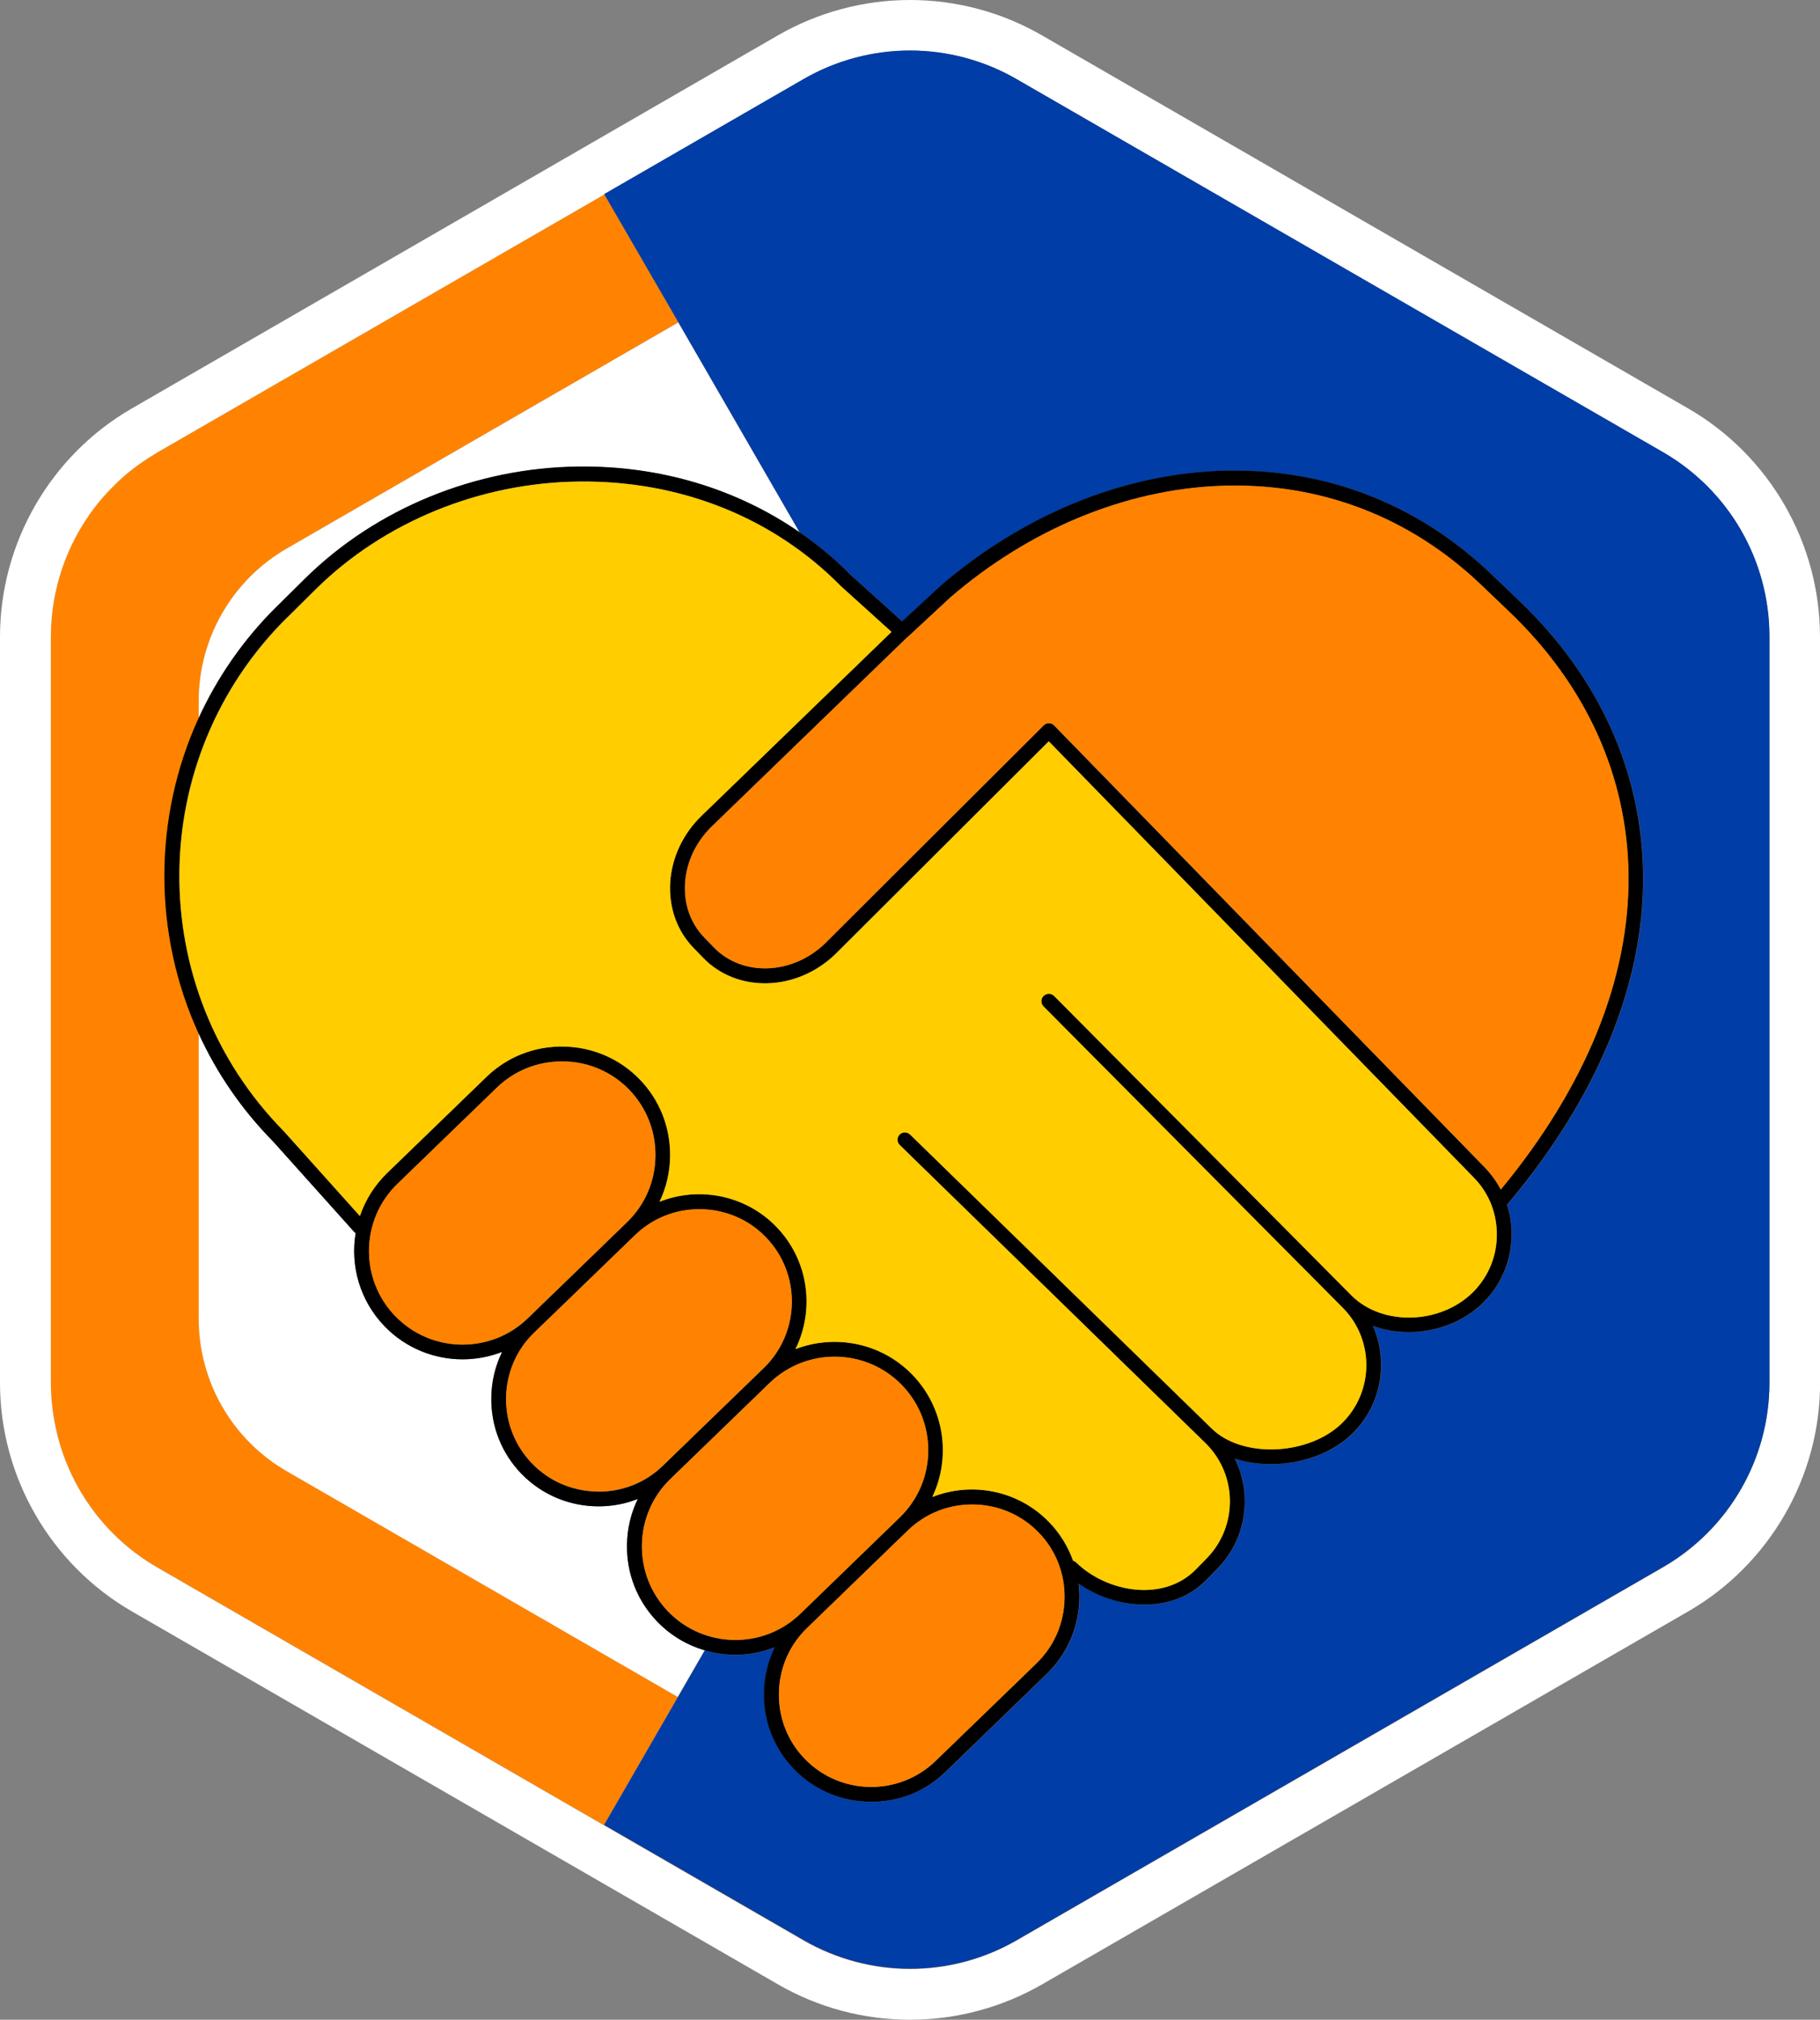 <?xml version="1.0" encoding="UTF-8"?> <svg xmlns="http://www.w3.org/2000/svg" id="Layer_2" viewBox="0 0 160.29 177.9"><rect x="0" y="0" width="160.29" height="177.9" fill="#808080" stroke="none"/><defs><style>.cls-1{fill:none;}.cls-2{fill:#003da6;}.cls-3{fill:#fff;}.cls-4{fill:#ffcd00;}.cls-5{fill:#ff8300;}</style></defs><g id="Layer_1-2"><path class="cls-1" d="m10.4,42.43c-.45.42-.89.86-1.29,1.33.41-.46.84-.9,1.29-1.33Z"></path><path class="cls-1" d="m8.34,44.7c-2.46,3.22-3.86,7.21-3.86,11.4v16.43-16.43c0-4.19,1.4-8.18,3.86-11.4Z"></path><path class="cls-1" d="m11.62,41.37c.58-.45,1.18-.87,1.82-1.26-.63.39-1.24.81-1.82,1.26Z"></path><path class="cls-1" d="m13.85,138.05c-4.49-2.59-7.64-6.89-8.83-11.8,1.2,4.91,4.34,9.21,8.83,11.8l28.46,16.43-28.46-16.43Z"></path><path class="cls-5" d="m13.85,138.05l28.46,16.43,28.46,16.43c2.9,1.67,6.14,2.51,9.38,2.51s6.47-.84,9.38-2.51l56.92-32.86c5.8-3.35,9.38-9.54,9.38-16.24v-36.53s0,36.5,0,36.5c0,6.7-3.57,12.89-9.38,16.24l-28.46,16.43-28.46,16.43c-5.8,3.35-12.95,3.35-18.75,0l-17.58-10.15,6.5-11.26-34.43-19.88c-4.8-2.77-7.76-7.9-7.76-13.44v-25.13c-4.01-8.79-4-18.96,0-27.74v-1.54c0-5.55,2.96-10.67,7.76-13.44l34.48-19.91-6.51-11.28L13.85,39.85c-.14.08-.28.17-.42.26-.63.39-1.24.81-1.82,1.26-.42.33-.83.69-1.22,1.05-.45.42-.89.86-1.29,1.33-.27.31-.52.62-.77.94-2.46,3.22-3.86,7.21-3.86,11.4v65.72c0,1.51.19,3,.54,4.44,1.2,4.91,4.34,9.21,8.83,11.8Z"></path><path class="cls-3" d="m160.29,56.09c0-8.27-4.45-15.98-11.62-20.12l-28.46-16.43L91.76,3.11c-3.53-2.04-7.54-3.11-11.62-3.11s-8.09,1.08-11.62,3.11L11.62,35.97C4.45,40.11,0,47.82,0,56.09v65.72c0,8.27,4.45,15.98,11.61,20.12l56.92,32.86c3.53,2.04,7.54,3.11,11.62,3.11s8.09-1.08,11.62-3.11l56.92-32.86c7.16-4.14,11.61-11.85,11.61-20.12V56.09ZM5.02,126.25c-.35-1.44-.54-2.92-.54-4.44V56.09c0-4.19,1.4-8.18,3.86-11.4.25-.32.5-.64.77-.94.41-.46.84-.9,1.29-1.33.39-.37.79-.72,1.22-1.05.58-.45,1.18-.87,1.82-1.26.14-.09.28-.18.42-.26l39.38-22.73v-.02s17.54-10.13,17.54-10.13c5.8-3.35,12.95-3.35,18.75,0l56.92,32.86c5.8,3.35,9.38,9.54,9.38,16.24v29.22s0,36.53,0,36.53c0,6.7-3.57,12.89-9.38,16.24l-56.92,32.86c-2.9,1.67-6.14,2.51-9.38,2.51s-6.47-.84-9.38-2.51l-28.46-16.43-28.46-16.43c-4.49-2.59-7.64-6.89-8.83-11.8Z"></path><path class="cls-3" d="m57.9,142.85c-1.77-1.83-2.72-4.24-2.68-6.8.02-1.42.35-2.78.95-4.02-1.11.44-2.29.65-3.46.65-2.47,0-4.94-.96-6.79-2.87-1.75-1.81-2.7-4.2-2.65-6.73.02-1.41.35-2.77.95-4-1.11.43-2.29.65-3.48.65-2.5,0-4.99-.97-6.86-2.9-2.19-2.26-3.03-5.33-2.56-8.21-.03-.02-.06-.04-.08-.07l-7.17-8c-2.81-2.85-5-6.08-6.57-9.53v25.13c0,5.55,2.96,10.67,7.76,13.44l34.43,19.88,2.37-4.11c-1.53-.45-2.97-1.29-4.16-2.51Z"></path><path class="cls-3" d="m26.89,50.97c6.25-6.17,15.03-9.76,24.09-9.86,7.17-.08,13.89,1.95,19.43,5.77l-10.67-18.48-34.48,19.91c-4.8,2.77-7.76,7.9-7.76,13.44v1.54c1.63-3.58,3.92-6.93,6.89-9.85l2.5-2.47Z"></path><path class="cls-2" d="m70.41,46.87c1.62,1.12,3.14,2.38,4.54,3.79l4.52,4.08,3.35-3.1c7.22-6.23,15.95-9.83,24.6-10.16,9.07-.34,17.35,2.8,23.93,9.09l2.48,2.37c7.03,6.72,10.8,15.05,10.9,24.1.11,9.61-4.03,19.66-11.98,29.08.92,2.89.26,6.19-2,8.52-1.74,1.79-4.22,2.7-6.65,2.7-1.09,0-2.17-.18-3.17-.55,1.36,3.08.81,6.8-1.68,9.36-1.81,1.86-4.6,2.82-7.29,2.82-1.1,0-2.19-.16-3.19-.48,1.55,3.13,1.04,7.04-1.53,9.68l-.96.98c-1.49,1.53-3.47,2.19-5.48,2.19s-4.14-.69-5.79-1.85c.35,2.85-.59,5.82-2.8,7.95l-8.89,8.61c-1.83,1.77-4.21,2.66-6.58,2.66s-4.94-.96-6.79-2.87c-1.75-1.81-2.69-4.2-2.65-6.73.03-1.41.35-2.77.95-4-1.11.44-2.29.65-3.47.65-.91,0-1.82-.13-2.7-.39l-2.37,4.11-6.5,11.26,17.58,10.15c5.8,3.35,12.95,3.35,18.75,0l28.46-16.43,28.46-16.43c5.8-3.35,9.38-9.54,9.38-16.24V56.06c0-6.7-3.57-12.89-9.38-16.24L89.52,6.96c-5.8-3.35-12.95-3.35-18.75,0l-17.55,10.13v.02s6.53,11.28,6.53,11.28l10.67,18.48Z"></path><path d="m31.24,108.55s.05.05.08.07c-.48,2.88.37,5.95,2.56,8.21,1.87,1.93,4.36,2.9,6.86,2.9,1.18,0,2.36-.22,3.48-.65-.6,1.23-.93,2.59-.95,4-.04,2.53.9,4.92,2.65,6.73,1.85,1.91,4.32,2.87,6.79,2.87,1.18,0,2.35-.21,3.46-.65-.6,1.24-.93,2.6-.95,4.02-.05,2.56.91,4.97,2.68,6.8,1.19,1.23,2.63,2.06,4.16,2.51.88.26,1.79.39,2.7.39,1.18,0,2.36-.22,3.47-.65-.6,1.23-.92,2.59-.95,4-.04,2.53.9,4.92,2.65,6.73,1.85,1.91,4.32,2.87,6.79,2.87s4.74-.88,6.58-2.66l8.89-8.61c2.21-2.14,3.15-5.11,2.8-7.95,1.65,1.17,3.74,1.85,5.79,1.85s3.99-.66,5.48-2.19l.96-.98c2.58-2.64,3.08-6.55,1.53-9.68,1,.32,2.09.48,3.19.48,2.7,0,5.48-.96,7.29-2.82,2.49-2.55,3.04-6.28,1.68-9.36,1,.37,2.08.55,3.17.55,2.43,0,4.91-.91,6.65-2.7,2.26-2.32,2.92-5.63,2-8.52,7.95-9.42,12.09-19.47,11.98-29.08-.1-9.05-3.87-17.38-10.9-24.1l-2.48-2.37c-6.58-6.29-14.86-9.43-23.93-9.09-8.65.33-17.38,3.93-24.6,10.16l-3.35,3.1-4.52-4.08c-1.4-1.42-2.92-2.68-4.54-3.79-5.54-3.82-12.26-5.85-19.43-5.77-9.06.1-17.84,3.69-24.09,9.86l-2.5,2.47c-2.96,2.92-5.25,6.27-6.89,9.85-4,8.78-4.01,18.95,0,27.74,1.57,3.44,3.76,6.68,6.57,9.53l7.17,8Zm3.58,7.38c-3.16-3.26-3.08-8.5.19-11.66l8.75-8.47c1.54-1.49,3.57-2.31,5.73-2.31h.14c2.21.03,4.26.92,5.79,2.49,1.52,1.58,2.34,3.66,2.31,5.87-.03,2.21-.92,4.26-2.49,5.79l-6.11,5.92-2.64,2.56c-3.27,3.16-8.5,3.08-11.66-.19Zm17.76,15.45c-2.18-.04-4.22-.91-5.72-2.47-1.51-1.56-2.32-3.62-2.29-5.8.04-2.18.91-4.22,2.47-5.72l.34-.33,2.64-2.55,5.91-5.72c1.52-1.47,3.53-2.28,5.66-2.28h.14c2.18.04,4.22.91,5.72,2.47,1.51,1.56,2.32,3.62,2.29,5.8-.04,2.18-.92,4.21-2.47,5.72l-8.89,8.61c-1.55,1.51-3.61,2.32-5.8,2.28Zm6.26,10.57c-1.52-1.58-2.34-3.66-2.31-5.87.04-2.21.92-4.27,2.49-5.79l8.75-8.47c3.27-3.16,8.49-3.08,11.66.19,3.16,3.26,3.08,8.49-.19,11.65l-5.53,5.36-3.22,3.12c-3.26,3.16-8.49,3.08-11.65-.19Zm32.45,4.56l-8.89,8.6c-3.23,3.12-8.4,3.04-11.52-.18-1.51-1.56-2.32-3.62-2.28-5.8.03-2.18.91-4.22,2.47-5.72l.34-.33h0s3.22-3.12,3.22-3.12l5.32-5.15c1.56-1.51,3.61-2.32,5.8-2.29,2.18.04,4.22.92,5.72,2.47,1.51,1.55,2.32,3.62,2.28,5.8-.03,2.18-.91,4.22-2.47,5.72Zm-11.44-90.33s.05-.03.07-.05l3.77-3.5c6.98-6.02,15.42-9.51,23.78-9.83,8.71-.33,16.66,2.69,22.98,8.73l2.48,2.37c6.77,6.47,10.39,14.48,10.49,23.17.1,9.12-3.78,18.68-11.25,27.71-.4-.76-.93-1.47-1.57-2.11l-37.76-38.76c-.12-.13-.29-.2-.46-.2-.18,0-.34.07-.47.19l-19.24,19.19c-2.89,2.8-7.29,2.96-9.81.36l-.84-.87c-1.21-1.24-1.81-2.94-1.69-4.79.12-1.87.96-3.64,2.36-5l17.16-16.61Zm-54.54-1.81l2.49-2.47c6.01-5.93,14.46-9.39,23.18-9.49,8.92-.1,17.09,3.16,23.04,9.18.01,0,.02.02.03.03l4.46,4.03-16.73,16.2c-1.64,1.58-2.61,3.66-2.76,5.86-.14,2.22.59,4.27,2.06,5.78l.84.87c3.02,3.12,8.25,2.97,11.66-.34l18.78-18.73,37.31,38.3c.77.75,1.34,1.64,1.71,2.61,0,0,0,.02,0,.02.28.76.43,1.58.44,2.42.03,1.92-.7,3.74-2.03,5.1-1.33,1.37-3.28,2.21-5.35,2.3-2.08.09-4.03-.59-5.36-1.88l-26.25-26.44c-.26-.26-.67-.26-.93,0-.26.25-.26.67,0,.92l26.26,26.45c2.83,2.76,2.89,7.32.13,10.15-2.88,2.96-8.82,3.26-11.56.6l-26.58-25.91c-.26-.25-.67-.25-.93,0-.25.26-.24.67.02.92l26.58,25.92h0s.33.33.33.33c2.83,2.76,2.89,7.31.13,10.15l-.96.98c-2.85,2.92-7.84,2.03-10.54-.6-.08-.08-.18-.13-.28-.16-.44-1.23-1.14-2.4-2.11-3.4-2.74-2.83-6.84-3.58-10.29-2.21,1.67-3.5,1.1-7.82-1.75-10.77-2.74-2.84-6.83-3.6-10.3-2.26,1.72-3.49,1.18-7.83-1.68-10.77-2.74-2.83-6.84-3.57-10.29-2.21.58-1.22.91-2.57.93-3.98.04-2.56-.91-4.97-2.68-6.8-1.77-1.82-4.15-2.85-6.71-2.89-2.56-.04-4.97.91-6.79,2.68l-8.75,8.47c-1.12,1.09-1.92,2.39-2.39,3.78l-6.67-7.44s-.01-.02-.02-.03c-12.4-12.56-12.27-32.88.3-45.28Z"></path><path class="cls-4" d="m25.01,99.64s.02.01.02.03l6.67,7.44c.47-1.39,1.27-2.69,2.39-3.78l8.75-8.47c1.82-1.77,4.24-2.72,6.79-2.68,2.56.04,4.94,1.07,6.71,2.89,1.77,1.83,2.72,4.24,2.68,6.8-.02,1.4-.34,2.75-.93,3.98,3.45-1.37,7.55-.62,10.29,2.21,2.85,2.95,3.4,7.29,1.68,10.77,3.47-1.33,7.56-.57,10.3,2.26,2.85,2.95,3.42,7.27,1.75,10.77,3.45-1.37,7.55-.62,10.29,2.21.97,1,1.67,2.16,2.11,3.4.1.03.2.08.28.16,2.7,2.63,7.69,3.52,10.54.6l.96-.98c2.76-2.83,2.7-7.39-.13-10.15l-.33-.32h0s-26.58-25.92-26.58-25.92c-.26-.25-.27-.67-.02-.92.26-.26.67-.26.93,0l26.58,25.91c2.73,2.66,8.68,2.35,11.56-.6,2.77-2.83,2.71-7.39-.13-10.15l-26.26-26.45c-.26-.26-.25-.67,0-.92.26-.26.67-.26.93,0l26.25,26.44c1.33,1.29,3.28,1.97,5.36,1.88,2.07-.09,4.02-.94,5.35-2.3,1.33-1.37,2.06-3.18,2.03-5.1-.01-.84-.16-1.65-.44-2.42,0,0,0-.02,0-.02-.37-.97-.94-1.86-1.71-2.61l-37.31-38.3-18.78,18.73c-3.41,3.31-8.64,3.46-11.66.34l-.84-.87c-1.47-1.51-2.19-3.57-2.06-5.78.14-2.19,1.12-4.27,2.76-5.86l16.73-16.2-4.46-4.03s-.02-.02-.03-.03c-5.94-6.02-14.12-9.29-23.04-9.18-8.72.09-17.17,3.55-23.18,9.49l-2.49,2.47c-12.57,12.4-12.7,32.71-.3,45.28Z"></path><path class="cls-5" d="m85.75,132.51c-2.19-.03-4.24.78-5.8,2.29l-5.32,5.15-3.22,3.12h0s-.34.33-.34.33c-1.56,1.51-2.43,3.54-2.47,5.72-.04,2.18.77,4.24,2.28,5.8,3.13,3.23,8.3,3.31,11.52.18l8.89-8.6c1.56-1.51,2.43-3.54,2.47-5.72.04-2.18-.77-4.25-2.28-5.8-1.51-1.56-3.54-2.43-5.72-2.47Z"></path><path class="cls-5" d="m62.7,72.78c-1.4,1.36-2.24,3.13-2.36,5-.12,1.84.48,3.54,1.69,4.79l.84.87c2.52,2.6,6.92,2.44,9.81-.36l19.24-19.19c.13-.13.29-.2.47-.19.17,0,.34.07.46.2l37.76,38.76c.65.64,1.17,1.35,1.57,2.11,7.47-9.03,11.35-18.59,11.25-27.71-.1-8.69-3.73-16.7-10.49-23.17l-2.48-2.37c-6.32-6.04-14.27-9.06-22.98-8.73-8.35.32-16.8,3.81-23.78,9.83l-3.77,3.5s-.05.04-.07.05l-17.16,16.61Z"></path><path class="cls-5" d="m73.72,139.01l5.53-5.36c3.27-3.16,3.35-8.39.19-11.65-3.16-3.27-8.39-3.35-11.66-.19l-8.75,8.47c-1.57,1.53-2.46,3.58-2.49,5.79-.04,2.21.79,4.29,2.31,5.87,3.16,3.26,8.39,3.35,11.65.19l3.22-3.12Z"></path><path class="cls-5" d="m67.27,120.49c1.55-1.51,2.43-3.54,2.47-5.72.03-2.18-.78-4.25-2.29-5.8-1.5-1.56-3.54-2.43-5.72-2.47h-.14c-2.13,0-4.14.81-5.66,2.28l-5.91,5.72-2.64,2.55-.34.33c-1.56,1.5-2.43,3.54-2.47,5.72-.03,2.18.78,4.24,2.29,5.8,1.5,1.56,3.54,2.43,5.72,2.47,2.19.04,4.25-.78,5.8-2.28l8.89-8.61Z"></path><path class="cls-5" d="m49.12,113.56l6.11-5.92c1.58-1.53,2.46-3.58,2.49-5.79.04-2.21-.79-4.29-2.31-5.87-1.53-1.58-3.58-2.46-5.79-2.49h-.14c-2.16,0-4.19.82-5.73,2.31l-8.75,8.47c-3.27,3.16-3.35,8.39-.19,11.66,3.16,3.26,8.39,3.35,11.66.19l2.64-2.56Z"></path></g></svg> 